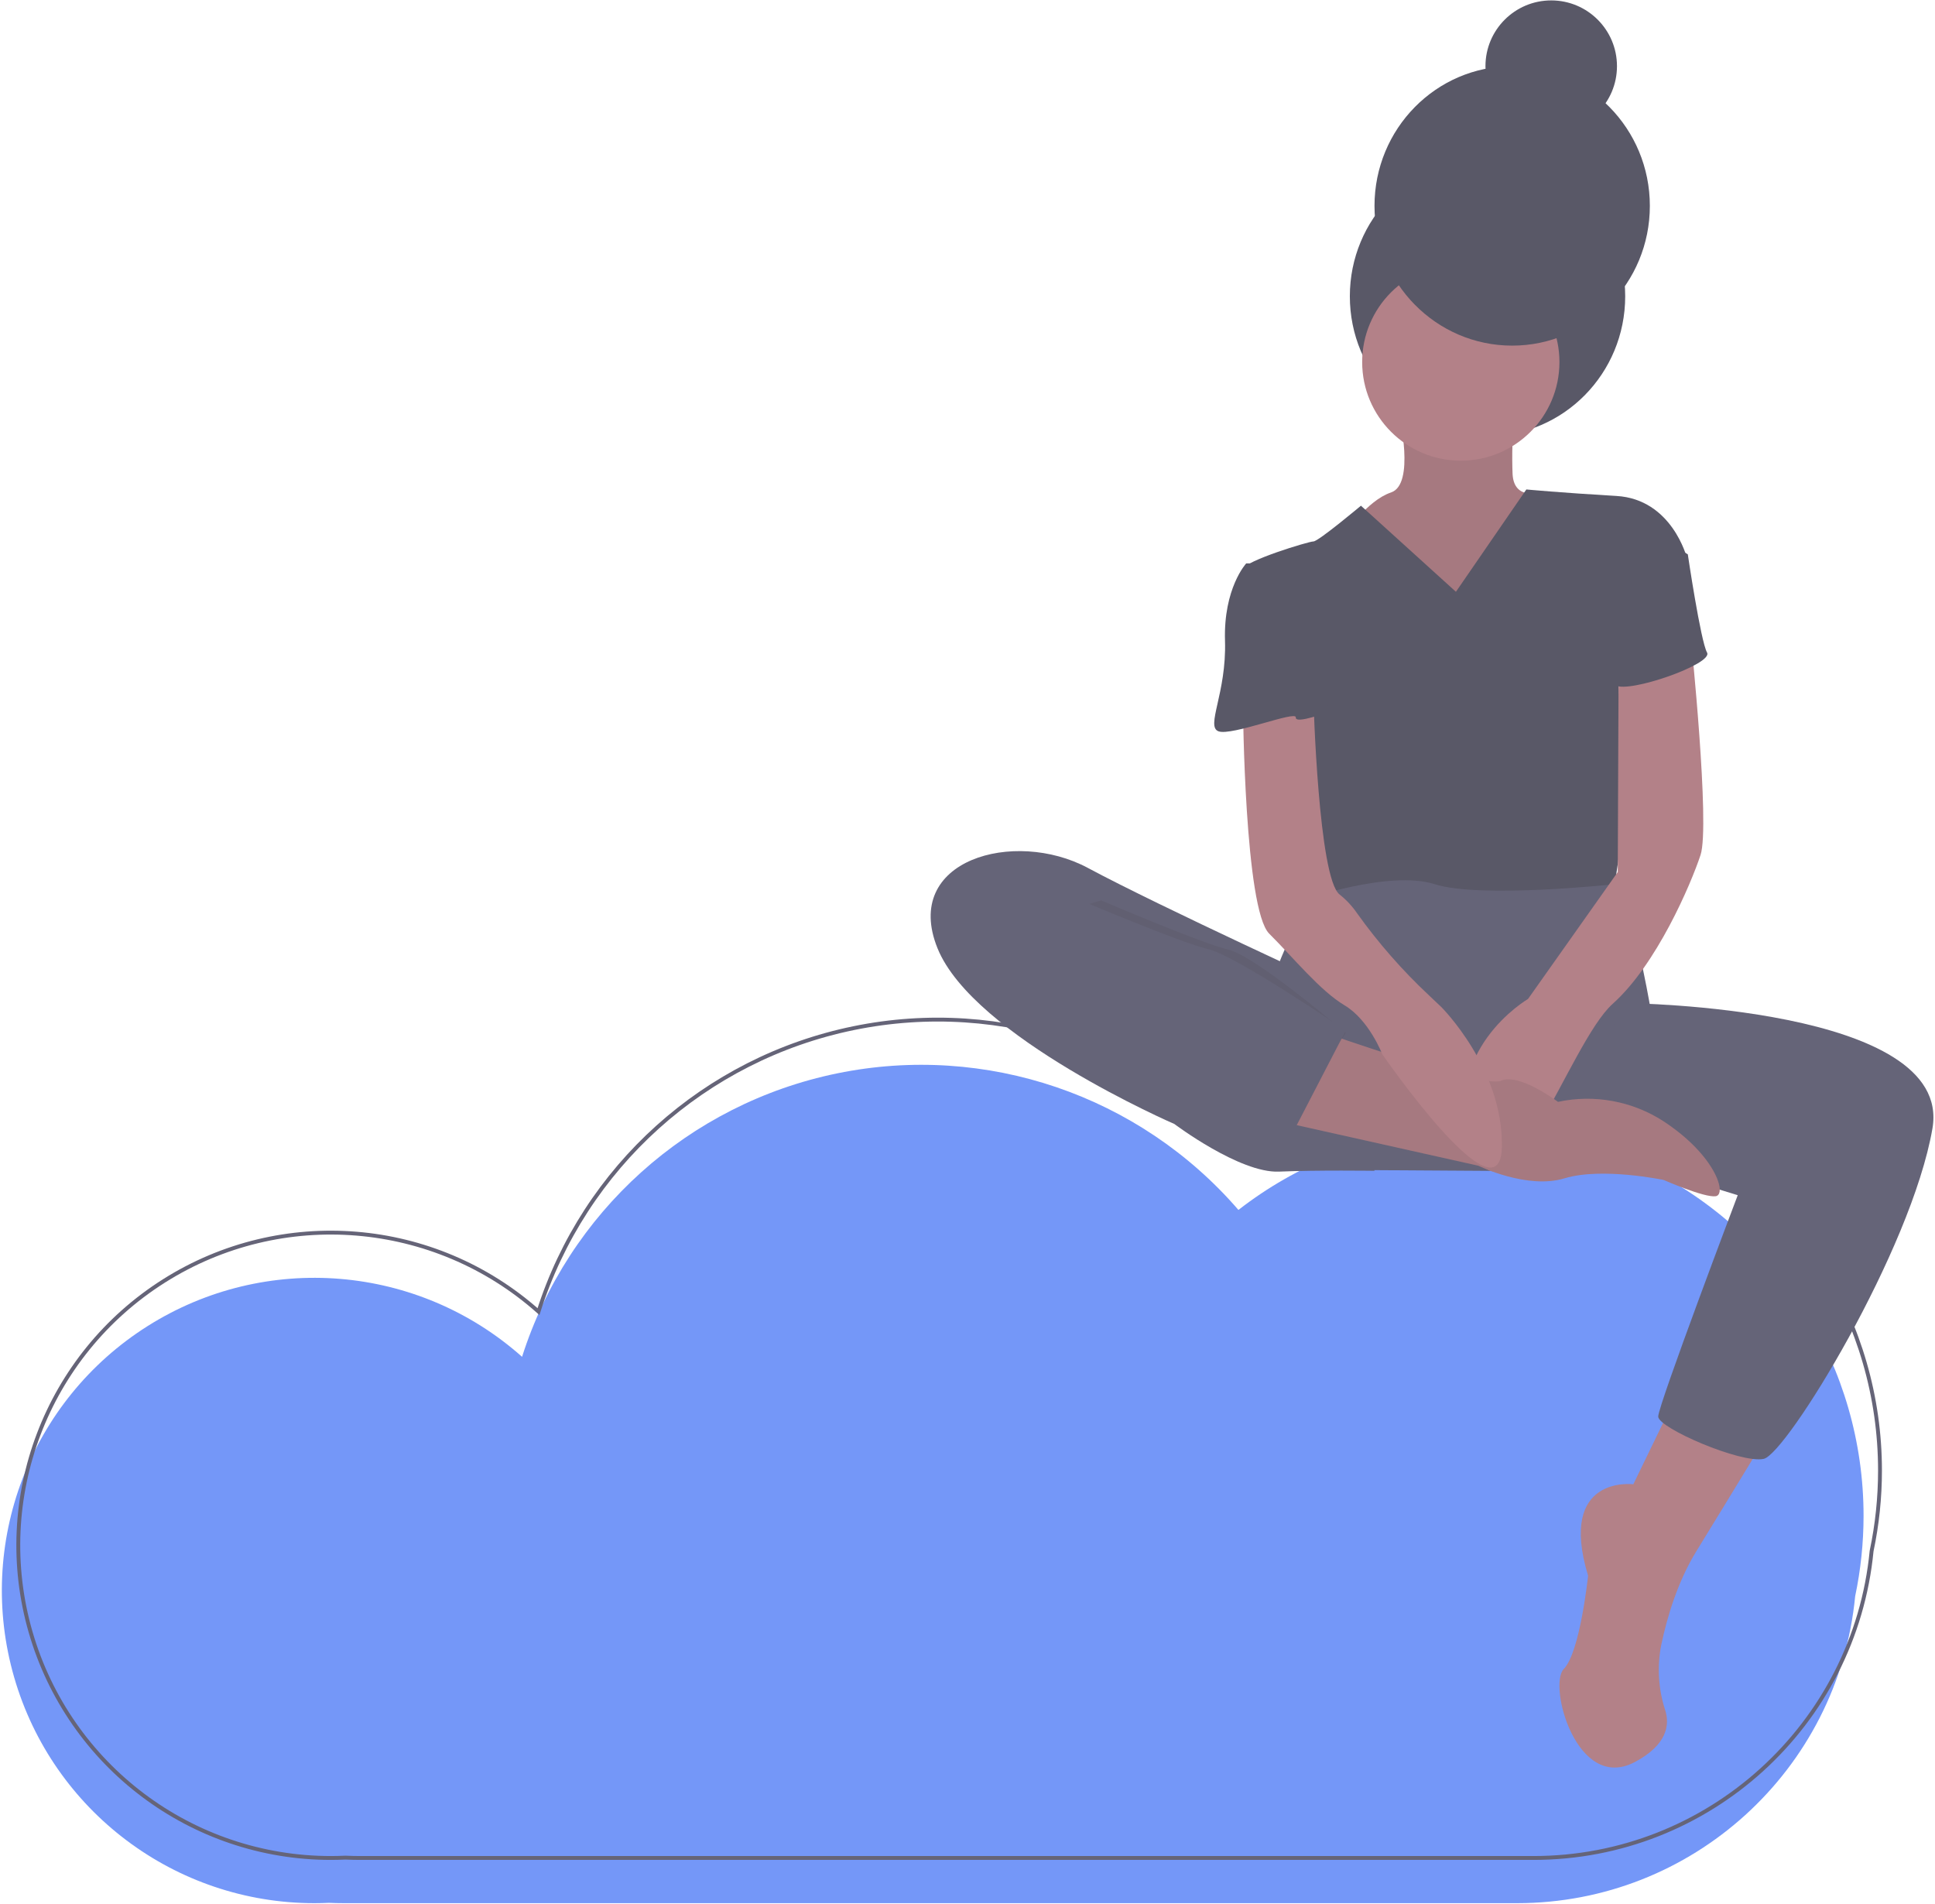 <?xml version="1.0" encoding="UTF-8"?>
<svg width="500px" height="492px" viewBox="0 0 500 492" version="1.1" xmlns="http://www.w3.org/2000/svg" xmlns:xlink="http://www.w3.org/1999/xlink">
    <!-- Generator: Sketch 58 (84663) - https://sketch.com -->
    <title>undraw_weather_app_i5sm</title>
    <desc>Created with Sketch.</desc>
    <g id="Design" stroke="none" stroke-width="1" fill="none" fill-rule="evenodd" opacity="0.8">
        <g id="Connexion" transform="translate(-940, -408)">
            <g id="undraw_weather_app_i5sm" transform="translate(940, 408)">
                <path d="M481.54,391.667 C481.54,353.424 459.764,318.521 425.423,301.723 C391.082,284.924 350.176,289.165 320.008,312.651 C294.381,282.985 254.732,269.487 216.337,277.359 C177.943,285.231 146.797,313.244 134.9,350.605 C108.019,326.698 68.577,323.456 38.158,342.654 C7.738,361.851 -6.326,398.86 3.661,433.427 C13.648,467.994 45.28,491.787 81.246,491.787 C82.501,491.787 83.748,491.755 84.989,491.698 C86.271,491.754 87.558,491.787 88.854,491.787 L392,491.787 C437.194,491.785 475.002,457.456 479.374,412.453 C480.816,405.619 481.54,398.652 481.54,391.667 Z" id="Path" fill="#517DF6" fill-rule="nonzero"></path>
                <path d="M485.788,379.986 C485.788,341.742 464.011,306.839 429.671,290.041 C395.33,273.243 354.424,277.484 324.256,300.97 C298.629,271.303 258.979,257.805 220.585,265.677 C182.191,273.55 151.044,301.563 139.147,338.923 C112.267,315.017 72.825,311.775 42.405,330.972 C11.986,350.169 -2.079,387.178 7.909,421.746 C17.896,456.313 49.528,480.106 85.493,480.106 C86.749,480.106 87.996,480.073 89.237,480.017 C90.519,480.072 91.806,480.106 93.101,480.106 L396.248,480.106 C441.442,480.103 479.25,445.775 483.622,400.772 C485.064,393.937 485.788,386.971 485.788,379.986 L485.788,379.986 Z" id="Path" stroke="#3F3D56"></path>
                <path d="M432.903,361.168 L422.049,383.54 C422.049,383.54 402.429,381.008 410.361,407.179 C410.361,407.179 408.273,427.019 404.099,431.24 C399.924,435.462 407.439,463.322 422.467,455.301 C430.92,450.79 431.448,445.611 430.293,441.942 C428.499,436.472 428.149,430.623 429.277,424.974 C430.786,417.833 433.503,408.7 438.33,400.848 C447.931,385.229 457.115,370.033 457.115,370.033 L432.903,361.168 Z" id="Path" fill="#A0616A" fill-rule="nonzero"></path>
                <path d="M405.184,224.201 C405.184,224.201 381.09,218.288 373.058,222.512 C365.027,226.736 341.356,227.158 341.356,227.158 C341.356,227.158 321.489,259.258 326.139,275.73 C330.788,292.202 350.233,302.339 350.233,302.339 L415.751,302.761 L426.319,259.68 C426.319,259.68 421.246,230.115 417.019,228.425 C412.792,226.736 405.184,224.201 405.184,224.201 Z" id="Path" fill="#3F3D56" fill-rule="nonzero"></path>
                <ellipse id="Oval" fill="#2F2E41" fill-rule="nonzero" cx="384.372" cy="76.566" rx="35.575" ry="36.106"></ellipse>
                <path d="M361.548,107.363 C361.548,107.363 365.733,125.134 359.455,127.249 C353.176,129.365 347.735,137.827 347.735,137.827 L356.943,153.483 L388.337,161.522 L397.964,152.213 L405.08,132.327 L397.964,127.249 C397.964,127.249 391.267,129.365 390.848,122.595 C390.648,117.514 390.788,112.425 391.267,107.363 L361.548,107.363 Z" id="Path" fill="#A0616A" fill-rule="nonzero"></path>
                <path d="M361.548,107.363 C361.548,107.363 365.733,125.134 359.455,127.249 C353.176,129.365 347.735,137.827 347.735,137.827 L356.943,153.483 L388.337,161.522 L397.964,152.213 L405.08,132.327 L397.964,127.249 C397.964,127.249 391.267,129.365 390.848,122.595 C390.648,117.514 390.788,112.425 391.267,107.363 L361.548,107.363 Z" id="Path" fill="#000000" fill-rule="nonzero" opacity="0.1"></path>
                <circle id="Oval" fill="#A0616A" fill-rule="nonzero" cx="377.469" cy="93.557" r="25.487"></circle>
                <path d="M376.208,152.921 L351.664,130.675 C351.664,130.675 340.661,139.909 339.391,139.909 C338.122,139.909 321.618,144.946 321.195,147.045 C320.772,149.144 335.583,171.39 335.583,171.39 C335.583,171.39 332.197,187.76 335.583,194.896 C338.968,202.031 336.429,232.672 336.429,232.672 C336.429,232.672 358.858,224.697 370.707,228.475 C382.556,232.253 417.256,228.475 417.256,228.475 C417.256,228.475 422.334,196.155 420.218,191.957 C418.103,187.76 417.679,163.835 417.679,163.835 L435.876,144.107 C435.876,144.107 432.068,128.996 417.679,128.157 C403.291,127.317 394.405,126.478 394.405,126.478 L376.208,152.921 Z" id="Path" fill="#2F2E41" fill-rule="nonzero"></path>
                <path d="M347.359,256.085 C347.359,256.085 300.085,234.449 281.091,224.268 C262.097,214.086 232.973,222.147 242.259,245.055 C251.545,267.964 303.462,290.448 303.462,290.448 C303.462,290.448 320.346,303.175 330.476,302.751 C340.606,302.326 355.168,302.538 355.168,302.538 L347.359,256.085 Z" id="Path" fill="#3F3D56" fill-rule="nonzero"></path>
                <path d="M420.511,259.221 C420.511,259.221 504.79,260.062 499.339,291.605 C493.889,323.147 461.603,375.718 455.732,376.98 C449.862,378.241 428.478,368.989 428.478,366.045 C428.478,363.101 449.024,308.848 449.024,308.848 L398.708,293.287 L420.511,259.221 Z" id="Path" fill="#3F3D56" fill-rule="nonzero"></path>
                <path d="M436.894,164.708 C436.894,164.708 441.941,213.323 439.417,220.932 C436.894,228.542 428.063,249.256 416.708,259.402 C405.353,269.547 389.373,320.699 380.541,296.18 C371.71,271.661 394.84,258.133 394.84,258.133 L418.025,225.343 L418.243,171.978 L436.894,164.708 Z" id="Path" fill="#A0616A" fill-rule="nonzero"></path>
                <path d="M341.666,266.655 C341.666,266.655 383.257,281.365 387.878,279.264 C392.499,277.162 402.582,284.728 402.582,284.728 C411.992,282.712 421.818,284.527 429.889,289.772 C443.332,298.598 446.273,308.685 443.332,309.106 C440.391,309.526 429.889,304.903 429.889,304.903 C429.889,304.903 413.925,301.54 404.262,304.482 C394.6,307.424 382.007,301.222 382.007,301.222 L330.743,289.772 L341.666,266.655 Z" id="Path" fill="#A0616A" fill-rule="nonzero"></path>
                <path d="M341.666,266.655 C341.666,266.655 383.257,281.365 387.878,279.264 C392.499,277.162 402.582,284.728 402.582,284.728 C411.992,282.712 421.818,284.527 429.889,289.772 C443.332,298.598 446.273,308.685 443.332,309.106 C440.391,309.526 429.889,304.903 429.889,304.903 C429.889,304.903 413.925,301.54 404.262,304.482 C394.6,307.424 382.007,301.222 382.007,301.222 L330.743,289.772 L341.666,266.655 Z" id="Path" fill="#000000" fill-rule="nonzero" opacity="0.1"></path>
                <path d="M321.186,182.742 C321.186,182.742 321.609,234.945 327.96,241.26 C334.311,247.575 341.085,255.994 347.436,259.783 C353.786,263.572 357.173,272.413 357.173,272.413 C357.173,272.413 387.657,316.617 388.08,296.409 C388.504,276.202 372.415,260.204 372.415,260.204 L369.267,257.223 C362.378,250.777 356.149,243.667 350.671,235.998 C349.421,234.169 347.902,232.537 346.165,231.156 C340.661,226.946 339.391,180.637 339.391,180.637 L321.186,182.742 Z" id="Path" fill="#A0616A" fill-rule="nonzero"></path>
                <path d="M427.426,138.159 L436.126,143.236 C436.126,143.236 439.44,165.661 441.097,168.623 C442.754,171.585 420.798,179.201 417.484,177.085 C414.17,174.97 412.513,154.237 412.513,154.237 L427.426,138.159 Z" id="Path" fill="#2F2E41" fill-rule="nonzero"></path>
                <path d="M327.486,145.593 L322.012,145.593 C322.012,145.593 316.117,151.972 316.538,165.581 C316.959,179.19 311.485,187.695 314.853,188.971 C318.222,190.247 335.025,183.494 334.834,185.382 C334.644,187.27 343.487,183.868 343.487,183.868 L337.592,161.328 L327.486,145.593 Z" id="Path" fill="#2F2E41" fill-rule="nonzero"></path>
                <path d="M284.556,232.672 C284.556,232.672 310.258,243.696 317.421,245.392 C324.584,247.088 347.735,266.933 347.735,266.933 L331.932,291.08 C331.932,291.08 315.736,289.062 306.887,287.366 C298.039,285.67 245.371,250.48 254.219,244.544 C263.067,238.608 284.556,232.672 284.556,232.672 Z" id="Path" fill="#000000" fill-rule="nonzero" opacity="0.1"></path>
                <path d="M279.319,232.672 C279.319,232.672 305.08,243.602 312.26,245.283 C319.439,246.964 347.735,266.301 347.735,266.301 L333.798,293.203 C333.798,293.203 310.57,288.58 301.702,286.898 C292.833,285.217 240.043,250.327 248.912,244.442 C257.78,238.557 279.319,232.672 279.319,232.672 Z" id="Path" fill="#3F3D56" fill-rule="nonzero"></path>
                <ellipse id="Oval" fill="#2F2E41" fill-rule="nonzero" cx="390.743" cy="53.203" rx="35.575" ry="36.106"></ellipse>
                <circle id="Oval" fill="#2F2E41" fill-rule="nonzero" cx="400.832" cy="17.097" r="16.991"></circle>
            </g>
        </g>
    </g>
</svg>